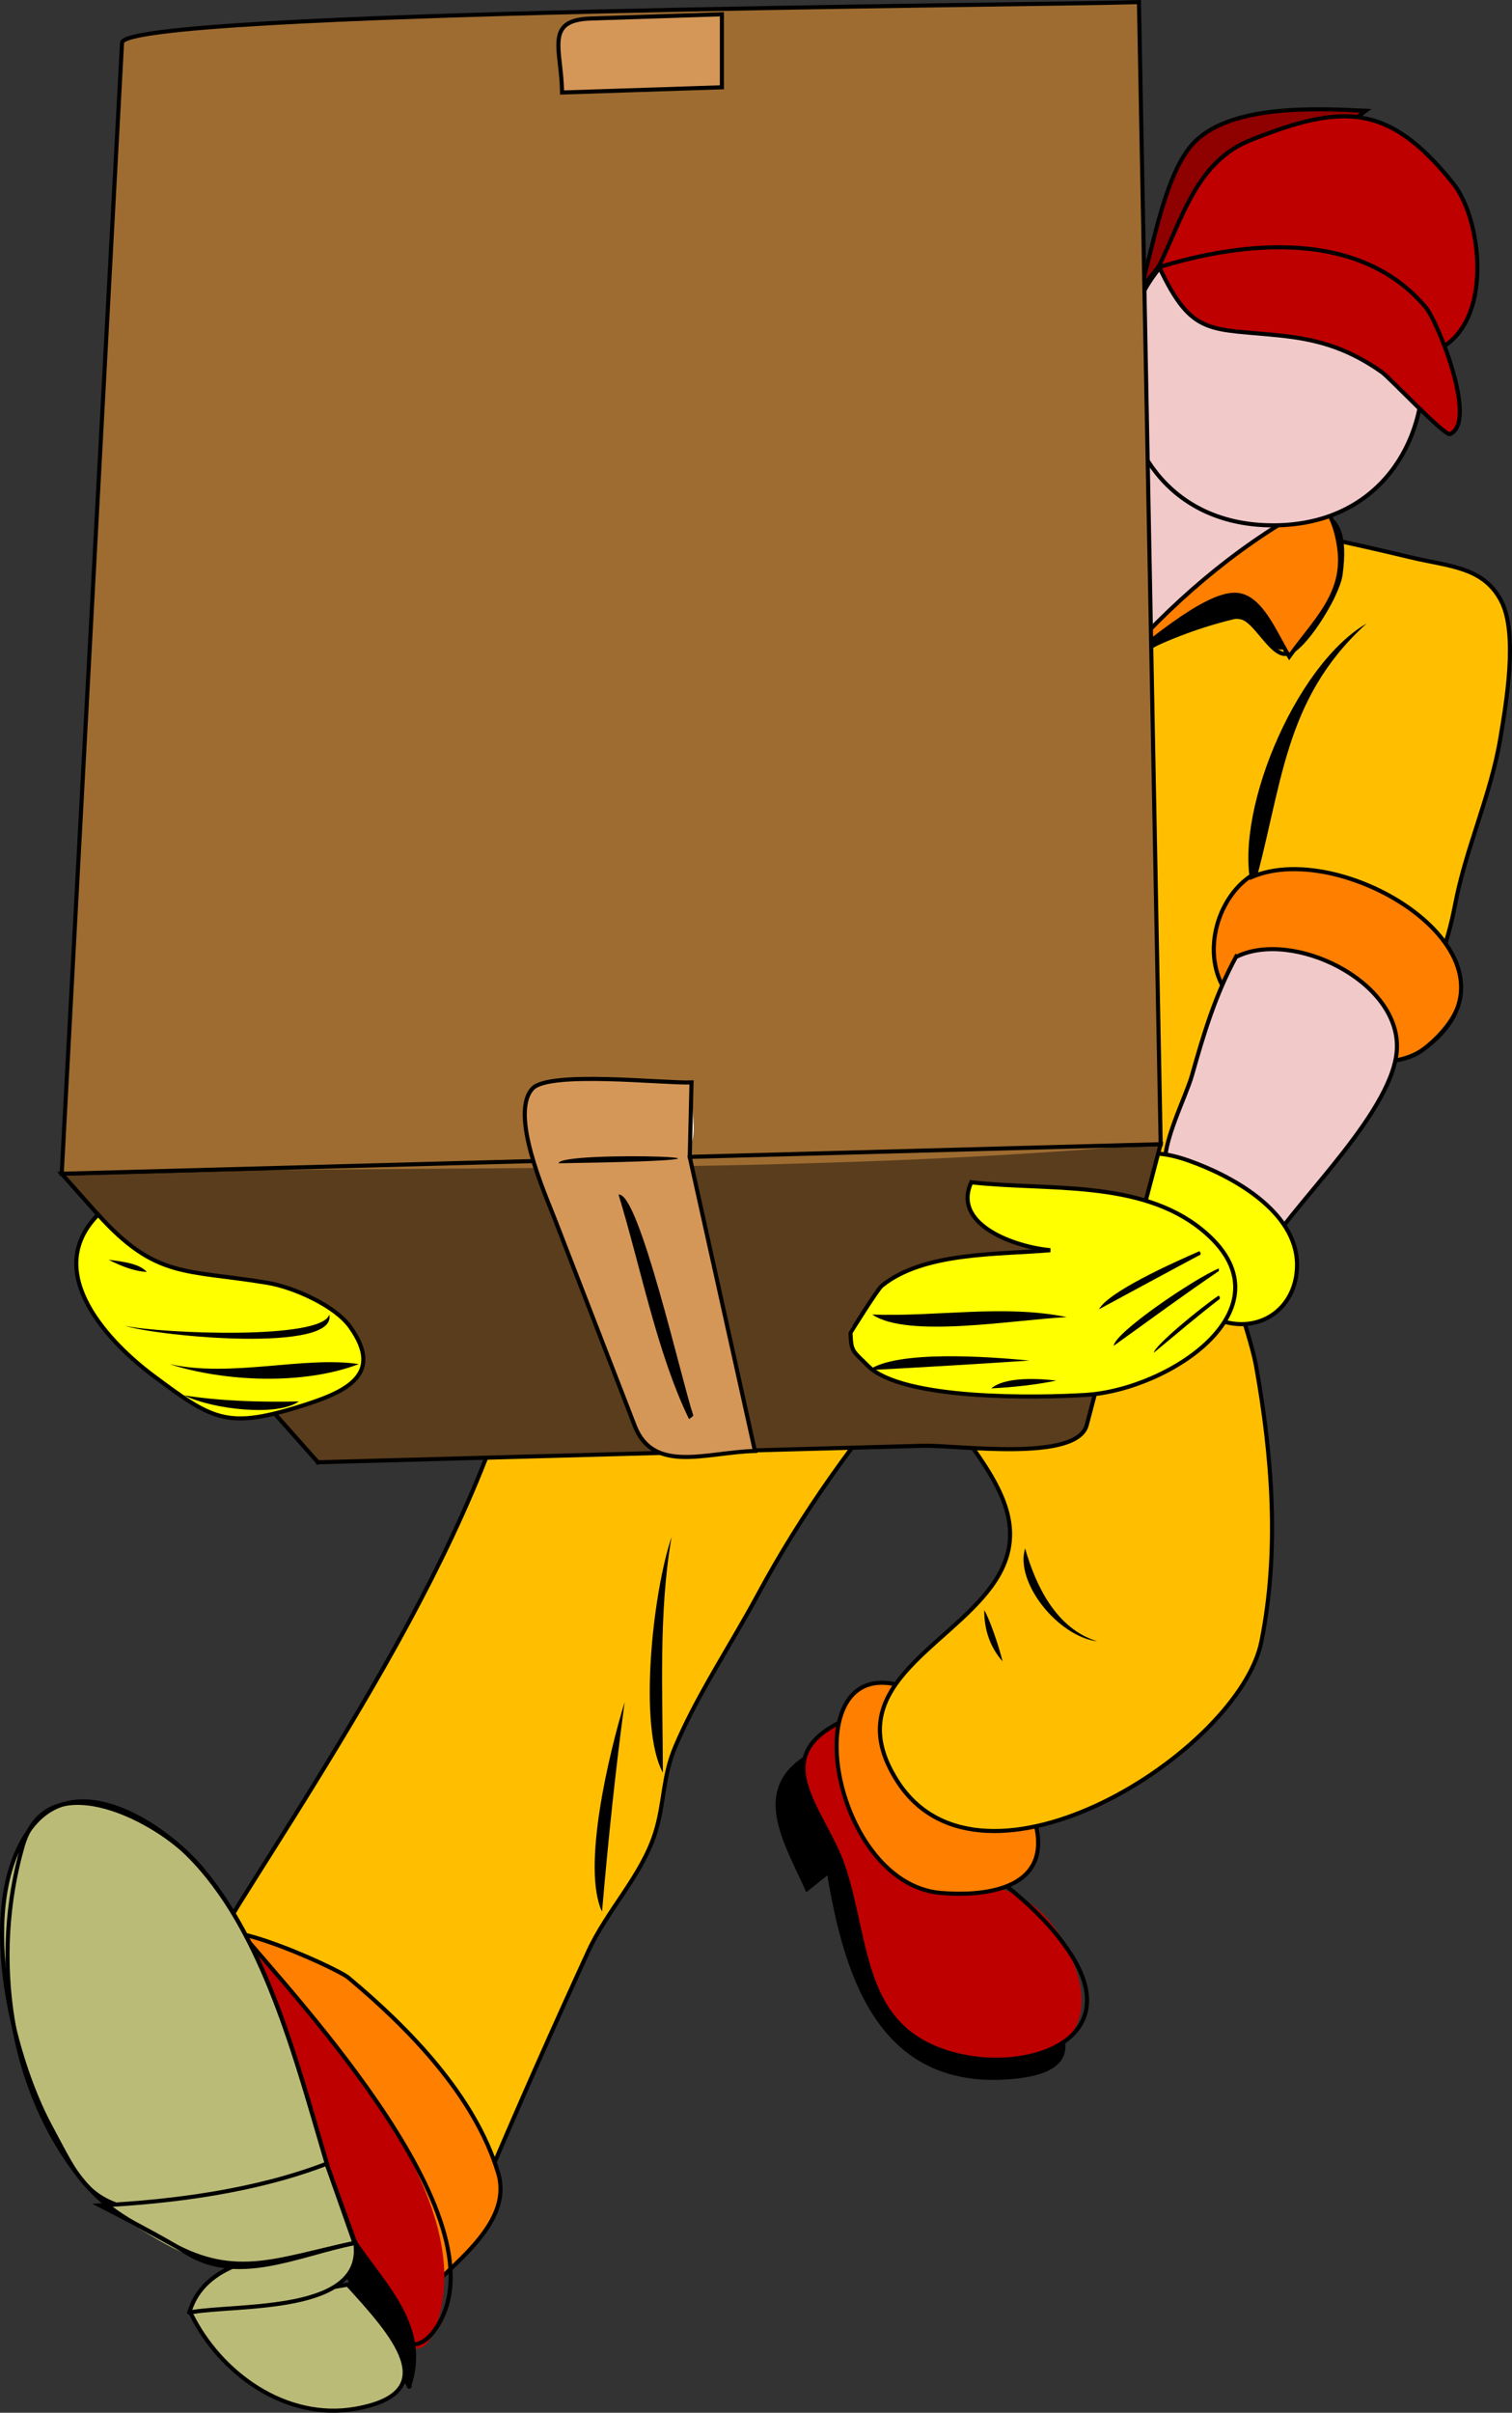 <?xml version="1.0" encoding="UTF-8" standalone="no"?>
<!-- Generator: Adobe Illustrator 12.0.0, SVG Export Plug-In . SVG Version: 6.00 Build 51448)  -->
<svg
    xmlns:inkscape="http://www.inkscape.org/namespaces/inkscape"
    xmlns:rdf="http://www.w3.org/1999/02/22-rdf-syntax-ns#"
    xmlns="http://www.w3.org/2000/svg"
    xmlns:cc="http://web.resource.org/cc/"
    xmlns:dc="http://purl.org/dc/elements/1.1/"
    xmlns:sodipodi="http://inkscape.sourceforge.net/DTD/sodipodi-0.dtd"
    xmlns:svg="http://www.w3.org/2000/svg"
    xmlns:ns1="http://sozi.baierouge.fr"
    xmlns:xlink="http://www.w3.org/1999/xlink"
    id="Layer_1"
    style="enable-background:new 0 0 258.768 412.745"
    space="preserve"
    sodipodi:docname="Traslocatore02.svg"
    viewBox="0 0 258.768 412.745"
    sodipodi:version="0.32"
    version="1.1"
    inkscape:version="0.42"
    sodipodi:docbase="F:\openclip\wmf\01"
  >
  <rect x="0" y="0" width="258.768" height="412.745" fill="#333333" stroke="none"/>
  <sodipodi:namedview
      id="base"
      bordercolor="#666666"
      inkscape:pageshadow="2"
      inkscape:window-width="787"
      pagecolor="#ffffff"
      inkscape:zoom="0.87220924"
      inkscape:window-x="88"
      borderopacity="1.0"
      inkscape:current-layer="Layer_1"
      inkscape:cx="129.38400"
      inkscape:cy="206.37250"
      inkscape:window-y="116"
      inkscape:window-height="510"
      inkscape:pageopacity="0.0"
  />
  <path
      id="path3"
      d="m138.42 300.4c-9.686 5.709-3.915 14.633-0.297 22.748 1.239-0.991 2.478-1.982 3.717-2.974 2.82 16.972 8.302 36.229 29.736 35.238 13.697-0.634 12.525-6.794 4.34-15.699-12.26-13.34-25.05-26.17-37.5-39.32"
  />
  <path
      id="path5"
      style="stroke:#000000;stroke-width:.7;stroke-miterlimit:10;stroke-linecap:square;fill:none"
      d="m138.42 300.4c-9.686 5.709-3.915 14.633-0.297 22.748 1.239-0.991 2.478-1.982 3.717-2.974 2.82 16.972 8.302 36.229 29.736 35.238 13.697-0.634 12.525-6.794 4.34-15.699-12.26-13.34-25.05-26.17-37.5-39.32"
  />
  <path
      id="path7"
      style="fill:#BF0000"
      d="m145.11 294.01c-14.81 6.345-3.974 15.665-0.744 25.425 4.437 13.407 2.771 28.417 20.072 32.265 15.104 3.358 25.729-3.399 18.139-18.437-2.895-5.734-6.188-8.508-12.117-10.483-10.96-3.65-21.56-18.4-25.35-28.77"
  />
  <path
      id="path9"
      style="stroke:#000000;stroke-width:.7;stroke-miterlimit:10;stroke-linecap:square;fill:none"
      d="m145.11 294.01c-14.81 6.345-3.974 15.665-0.744 25.425 4.437 13.407 2.771 28.417 20.072 32.265 12.339 2.744 28.348-3.134 18.585-17.768-10.625-15.927-29.964-19.385-37.913-39.773"
  />
  <path
      id="path11"
      style="fill:#FF7F00"
      d="m155.52 288.81c-20.211-7.642-13.633 33.424 5.501 35.015 6.861 0.57 17.629-0.334 16.578-9.813-1.21-10.92-14.37-18.74-22.08-25.2"
  />
  <path
      id="path13"
      style="stroke:#000000;stroke-width:.7;stroke-miterlimit:10;stroke-linecap:square;fill:none"
      d="m155.52 288.81c-20.211-7.642-13.633 33.424 5.501 35.015 6.861 0.57 17.629-0.334 16.578-9.813-1.21-10.92-14.37-18.74-22.08-25.2"
  />
  <path
      id="path15"
      style="fill:#FFBF00"
      d="m183.77 85.11c19.353 1.966 38.791 5.707 57.694 10.243 6.529 1.567 12.398 1.572 15.457 7.451 2.923 5.619 0.839 17.567-0.148 23.492-1.61 9.665-5.896 18.772-7.731 28.398-2.99 15.684-9.448 21.416-20.593 34.049-4.799 5.439-16.709 14.706-18.213 21.707-1.232 5.737 3.651 17.204 4.729 23.212 2.768 15.411 4.021 31.628 0.92 47.115-3.78 18.875-47.763 46.627-62.3 23.939-10.175-15.879 8.183-22.576 16.06-33.307 9.787-13.333-5.136-23.821-12.638-37.616-10.499 12.078-19.77 25.019-27.359 39.104-4.571 8.483-10.393 17.16-14.125 26.02-2.136 5.07-1.783 9.604-3.419 14.721-2.33 7.287-8.192 13.125-11.449 20.22-6.18 13.463-12.216 27.047-17.99 40.74l-38.513-37.369c-5.741-5.57-7.309-4.992-3.091-11.74 4.068-6.51 8.208-12.975 12.238-19.508 11.375-18.442 22.811-37.953 30.554-58.284 9.323-24.479 25.278-45.5 39.333-67.549 20.2-31.67 40.39-63.35 60.59-95.03"
  />
  <path
      id="path17"
      style="stroke:#000000;stroke-width:.7;stroke-miterlimit:10;stroke-linecap:square;fill:none"
      d="m183.77 85.11c19.353 1.966 38.791 5.707 57.694 10.243 6.529 1.567 12.398 1.572 15.457 7.451 2.923 5.619 0.839 17.567-0.148 23.492-1.61 9.665-5.896 18.772-7.731 28.398-2.99 15.684-9.448 21.416-20.593 34.049-4.799 5.439-16.709 14.706-18.213 21.707-1.232 5.737 3.651 17.204 4.729 23.212 2.768 15.411 4.021 31.628 0.92 47.115-3.78 18.875-47.763 46.627-62.3 23.939-10.175-15.879 8.183-22.576 16.06-33.307 9.787-13.333-5.136-23.821-12.638-37.616-10.499 12.078-19.77 25.019-27.359 39.104-4.571 8.483-10.393 17.16-14.125 26.02-2.136 5.07-1.783 9.604-3.419 14.721-2.33 7.287-8.192 13.125-11.449 20.22-6.18 13.463-12.216 27.047-17.99 40.74l-38.513-37.369c-5.741-5.57-7.309-4.992-3.091-11.74 4.068-6.51 8.208-12.975 12.238-19.508 11.375-18.442 22.811-37.953 30.554-58.284 9.323-24.479 25.278-45.5 39.333-67.549 20.2-31.67 40.39-63.35 60.59-95.03"
  />
  <path
      id="path19"
      style="fill:#F2C9C9"
      d="m193.73 71.729c-0.991 14.224-1.982 28.448-2.974 42.672 8.523-8.838 19.077-15.554 29.068-22.6 17.28-12.189-15.95-17.106-26.1-20.071"
  />
  <path
      id="path21"
      style="stroke:#000000;stroke-width:.7;stroke-miterlimit:10;stroke-linecap:square;fill:none"
      d="m193.73 71.729c-0.991 14.224-1.982 28.448-2.974 42.672 8.523-8.838 19.077-15.554 29.068-22.6 17.28-12.189-15.95-17.106-26.1-20.071"
  />
  <path
      id="path23"
      d="m190.76 114.25c8.097-9.258 16.948-17.25 27.232-24.015 9.047-5.951 12.688-0.777 11.277 9.147-0.688 4.833-7.021 11.926-10.11 11.746-2.848-0.166-4.677-5.967-7.657-5.279-7.26 1.68-14.69 4.75-20.74 8.4"
  />
  <path
      id="path25"
      style="stroke:#000000;stroke-width:.7;stroke-miterlimit:10;stroke-linecap:square;fill:none"
      d="m190.76 114.25c6.13-7.01 42.534-43.61 38.657-15.908-0.514 3.668-6.668 13.568-9.515 13.529-2.471-0.034-5.047-5.717-7.435-6.245-5.59-1.236-17.352 5.9-21.708 8.773"
  />
  <path
      id="path27"
      style="fill:#FF7F00"
      d="m190.76 114.25c9.592-10.968 20.293-20.355 33.103-27.402 3.69-2.03 5.11 4.607 5.407 7.479 0.779 7.545-4.394 12.054-8.624 17.99-2.481-4.004-4.766-10.163-8.921-10.556-5.57-0.52-16.77 9.89-20.97 12.49"
  />
  <path
      id="path29"
      style="stroke:#000000;stroke-width:.7;stroke-miterlimit:10;stroke-linecap:square;fill:none"
      d="m190.76 114.25c9.592-10.968 20.293-20.355 33.103-27.402 3.69-2.03 5.11 4.607 5.407 7.479 0.779 7.545-4.394 12.054-8.624 17.99-2.481-4.004-4.766-10.163-8.921-10.556-5.512-0.521-16.624 9.676-20.965 12.638"
  />
  <path
      id="path31"
      style="fill:#F2C9C9"
      d="m217.82 36.64c-34.039 1.526-34.205 53.33 0.149 53.229 34.34-0.101 33.9-51.928-0.15-53.229"
  />
  <path
      id="path33"
      style="stroke:#000000;stroke-width:.7;stroke-miterlimit:10;stroke-linecap:square;fill:none"
      d="m217.82 36.64c-34.039 1.526-34.205 53.33 0.149 53.229 34.271-0.101 33.941-51.709 0-53.229"
  />
  <path
      id="path35"
      d="m198.34 45.561c-1.041 1.289-2.082 2.577-3.123 3.866 2.096-6.865 4.13-19.996 9.218-25.127 6.469-6.523 21.142-5.738 29.291-5.353-11.67 8.825-23.72 18.5-35.39 26.614"
  />
  <path
      id="path37"
      style="stroke:#000000;stroke-width:.7;stroke-miterlimit:10;stroke-linecap:square;fill:#8F0000"
      d="m198.34 45.561c-1.041 1.289-2.082 2.577-3.123 3.866 2.096-6.865 4.13-19.996 9.218-25.127 6.469-6.523 21.142-5.738 29.291-5.353-11.795 8.921-23.591 17.842-35.386 26.763"
  />
  <path
      id="path39"
      style="fill:#BF0000"
      d="m198.34 45.561c4.844-9.962 6.938-17.46 17.098-22.154 15.853-7.324 23.914-3.705 34.494 9.516 4.334 5.414 4.256 23.642-4.014 27.209-3.94 1.7-19.415-5.645-23.739-6.895-7.92-2.288-16.4-4.512-23.84-7.676"
  />
  <path
      id="path41"
      style="stroke:#000000;stroke-width:.7;stroke-miterlimit:10;stroke-linecap:square;fill:none"
      d="m198.34 45.561c4.091-8.414 6.522-17.924 15.611-21.559 15.76-6.304 23.707-6.443 34.791 7.434 4.835 6.053 6.987 23.695-2.676 28.399-7.329 3.568-39.38-11.019-47.727-14.125"
  />
  <path
      id="path43"
      style="fill:#BF0000"
      d="m198.34 45.561c5.709 12.231 8.754 10.512 21.261 11.896 6.971 0.771 12.415 2.676 17.991 7.062 1.599 1.257 9.446 10.189 11.002 9.441 4.788-2.302-3.028-19.963-5.5-22.229-13.11-12.014-29.15-10.182-44.75-6.17"
  />
  <path
      id="path45"
      style="stroke:#000000;stroke-width:.7;stroke-miterlimit:10;stroke-linecap:square;fill:none"
      d="m198.34 45.561c5.709 12.231 8.754 10.512 21.261 11.896 6.557 0.725 11.526 2.41 16.951 6.244 1.222 0.863 10.713 10.923 11.597 10.557 4.83-2.001-2.041-19.189-4.163-21.708-11.229-13.331-30.921-11.373-45.646-6.839"
  />
  <path
      id="path47"
      d="m233.87 106.67c-12.401 7.227-23.201 33.36-19.478 45.944 5.15-17.82 5.01-32.83 19.48-45.94"
  />
  <path
      id="path49"
      style="fill:#FF7F00"
      d="m213.95 149.94c-5.834 4.014-8.304 13.452-4.163 19.626 5.151 7.68 25.895 16.342 34.346 9.071 19.88-17.12-15.53-34.11-30.19-28.7"
  />
  <path
      id="path51"
      style="stroke:#000000;stroke-width:.7;stroke-miterlimit:10;stroke-linecap:square;fill:none"
      d="m213.95 149.94c-5.834 4.014-8.304 13.452-4.163 19.626 4.498 6.706 25.292 16.104 33.603 10.11 21.116-15.229-13.211-36.711-29.291-29.587"
  />
  <path
      id="path53"
      style="fill:#F2C9C9"
      d="m211.57 163.62c-3.558 6.522-5.582 13.279-7.582 20.37-1.006 3.567-5.286 11.922-4.461 15.464 1.3 5.577 12.274 10.124 17.694 13.677 5.21-8.216 21.591-23.555 21.855-33.899 0.3-11.71-17.95-20.1-27.51-15.61"
  />
  <path
      id="path55"
      style="stroke:#000000;stroke-width:.7;stroke-miterlimit:10;stroke-linecap:square;fill:none"
      d="m211.57 163.62c-3.558 6.522-5.582 13.279-7.582 20.37-1.006 3.567-5.286 11.922-4.461 15.464 1.3 5.577 12.274 10.124 17.694 13.677 5.21-8.216 21.591-23.555 21.855-33.899 0.295-11.553-17.852-20.194-27.357-15.612"
  />
  <path
      id="path57"
      style="fill:#FFFF00"
      d="m209.34 226.06c6.79 1.964 12.63-2.593 12.639-9.664 0.011-8.957-11.952-16.669-19.774-18.288-24.79-5.13 2.19 23 7.13 27.95"
  />
  <path
      id="path59"
      style="stroke:#000000;stroke-width:.7;stroke-miterlimit:10;stroke-linecap:square;fill:none"
      d="m209.34 226.06c6.79 1.964 12.63-2.593 12.639-9.664 0.011-9.149-11.086-15.222-18.511-17.842-7.51-2.649-12.571-1.369-11.598 7.36 0.809 7.242 12.569 15.45 17.619 20.146"
  />
  <path
      id="path61"
      style="fill:#5A3D1C"
      d="m54.414 250.15c-14.621-16.455-29.241-32.909-43.861-49.364 62.695-1.685 125.39-3.37 188.08-5.054-4.213 16.011-8.427 32.021-12.64 48.032-1.694 6.438-22.29 3.404-28.039 3.562-34.51 0.94-69.022 1.88-103.54 2.82"
  />
  <path
      id="path63"
      style="stroke:#000000;stroke-width:.7;stroke-miterlimit:10;stroke-linecap:square;fill:none"
      d="m54.414 250.15c-14.621-16.455-29.241-32.909-43.861-49.364 62.695-1.685 125.39-3.37 188.08-5.054-4.213 16.011-8.427 32.021-12.64 48.032-1.694 6.438-22.29 3.404-28.039 3.562-34.51 0.94-69.022 1.88-103.54 2.82"
  />
  <path
      id="path65"
      style="fill:#9E6C31"
      d="m198.64 195.58l-3.717-195.22c-18.26 0.563-173.75 1.483-174.04 6.959-3.441 64.489-6.881 128.98-10.322 193.47 62.275-1.68 126.3 0.43 188.08-5.21"
  />
  <path
      id="path67"
      style="stroke:#000000;stroke-width:.7;stroke-miterlimit:10;stroke-linecap:square;fill:none"
      d="m198.64 195.58l-3.717-195.22c-18.26 0.563-173.75 1.483-174.04 6.959-3.441 64.489-6.881 128.98-10.322 193.47 62.695-1.685 125.39-3.37 188.08-5.054"
  />
  <path
      id="path69"
      style="fill:#B3B3B3"
      d="m129.2 248.07c-3.136-14.093-6.272-28.185-9.409-42.277-1.43-6.428-0.082-7.875-6.656-7.693-7.333 0.203-14.666 0.405-21.999 0.608 5.166 13.351 10.331 26.702 15.497 40.053 4.92 12.7 8.69 10.57 22.57 9.31"
  />
  <path
      id="path71"
      style="fill:#FFFFFF"
      d="m91.138 186.22v12.49c7.333-0.203 14.666-0.405 21.999-0.608 7.89-0.218 5.042-5.633 5.211-12.923-9.07 0.34-18.14 0.69-27.212 1.04"
  />
  <path
      id="path73"
      style="fill:#D59758"
      d="m118.05 197.81c0.099-4.213 0.198-8.425 0.297-12.638-4.698 0.18-24.342-2.039-27.21 1.041-3.996 4.29 2.143 18.029 3.832 22.394 4.553 11.769 9.106 23.538 13.66 35.306 3.201 8.272 12.362 4.497 20.571 4.302-3.72-16.79-7.62-33.57-11.15-50.4"
  />
  <path
      id="path75"
      style="stroke:#000000;stroke-width:.7;stroke-miterlimit:10;stroke-linecap:square;fill:none"
      d="m118.05 197.81c0.099-4.213 0.198-8.425 0.297-12.638-4.698 0.18-24.342-2.039-27.21 1.041-3.996 4.29 2.143 18.029 3.832 22.394 4.553 11.769 9.106 23.538 13.66 35.306 3.201 8.272 12.362 4.497 20.571 4.302l-11.151-50.255"
  />
  <path
      id="path77"
      d="m105.86 204.36c3.788 12.384 6.571 27.085 12.042 38.36-0.035 0.151 0.896-0.581 0.744-0.596-2.02-6.01-9.32-38.35-12.78-37.76"
  />
  <path
      id="path79"
      d="m95.598 199c45.882-0.69 0.104-2.32 0 0"
  />
  <path
      id="path81"
      style="fill:#D59758"
      d="m123.55 14.784v-12.341c-7.495 0.243-14.99 0.486-22.484 0.729-7.965 0.259-4.961 5.283-4.874 12.652 9.044-0.295 18.584-0.302 27.354-1.04"
  />
  <path
      id="path83"
      style="stroke:#000000;stroke-width:.7;stroke-miterlimit:10;stroke-linecap:square;fill:none"
      d="m123.55 14.784v-12.341c-7.495 0.243-14.99 0.486-22.484 0.729-7.965 0.259-4.961 5.283-4.874 12.652 9.12-0.297 18.239-0.595 27.358-0.892"
  />
  <path
      id="path85"
      style="fill:#FFFF00"
      d="m166.22 202.27c-3.364 7.318 7.689 11.096 13.531 11.598-8.754 0.773-21.654 0.241-28.846 6.097-0.768 0.625-5.352 8.017-5.352 8.027 0.142 3.285 0.298 2.977 2.974 5.651 5.934 5.931 29.067 5.495 37.319 4.98 14.546-0.907 35.959-15.261 19.774-28.324-10.56-8.54-26.53-6.72-39.39-8.04"
  />
  <path
      id="path87"
      style="stroke:#000000;stroke-width:.7;stroke-miterlimit:10;stroke-linecap:square;fill:none"
      d="m166.22 202.27c-3.364 7.318 7.689 11.096 13.531 11.598-8.754 0.773-21.654 0.241-28.846 6.097-0.768 0.625-5.352 8.017-5.352 8.027 0.142 3.285 0.298 2.977 2.974 5.651 5.934 5.931 29.067 5.495 37.319 4.98 14.546-0.907 35.959-15.261 19.774-28.324-10.604-8.559-26.385-6.604-39.251-8.029"
  />
  <path
      id="path89"
      d="m188.08 223.98c5.783-3.118 11.64-6.303 17.396-9.368v-0.297c-0.134-0.064-0.183-0.163-0.148-0.297-4.63 2.01-15.65 6.97-17.25 9.97"
  />
  <path
      id="path91"
      d="m190.61 230.22c5.969-4.277 11.95-8.694 17.99-12.786 0.015 0.001-0.021-0.425 0-0.445-4.04 1.63-17.88 10.99-17.99 13.24"
  />
  <path
      id="path93"
      d="m197.45 231.42c3.734-3.087 7.509-6.297 11.301-9.218 0.025-0.003-0.026-0.42 0-0.446-0.149 0.05-0.199 0-0.149-0.149-3.2 2.14-10.94 8.53-11.15 9.82"
  />
  <path
      id="path95"
      d="m182.58 225.32c-10.728-2.221-22.409-0.021-33.305-0.445 6.08 4.13 24.24 0.89 33.3 0.44"
  />
  <path
      id="path97"
      d="m176.19 232.75c-6.974-0.681-22.659-1.815-27.508 1.637 9.12-0.48 18.8-1.06 27.51-1.64"
  />
  <path
      id="path99"
      d="m180.8 236.17c-3.986-0.451-8.945-0.516-11.151 1.339 3.68-0.18 7.76-0.63 11.15-1.34"
  />
  <path
      id="path101"
      style="fill:#FFFF00"
      d="m16.795 207.78c-9.951 10.025 2.348 22.271 9.369 27.506 10.061 7.501 12.545 9.146 24.533 5.502 8.374-2.545 15.208-5.458 9.217-13.827-2.596-3.626-9.709-6.774-14.125-7.509-14.062-2.34-19.039-0.65-28.994-11.67"
  />
  <path
      id="path103"
      style="stroke:#000000;stroke-width:.7;stroke-miterlimit:10;stroke-linecap:square;fill:none"
      d="m16.795 207.78c-9.951 10.025 2.348 22.271 9.369 27.506 10.061 7.501 12.545 9.146 24.533 5.502 8.374-2.545 15.208-5.458 9.217-13.827-2.596-3.626-9.709-6.774-14.125-7.509-14.062-2.34-19.039-0.65-28.994-11.67"
  />
  <path
      id="path105"
      d="m18.58 215.51c2.103 1.023 4.077 1.91 6.542 2.081-1.209-1.37-3.761-1.75-6.542-2.08"
  />
  <path
      id="path107"
      d="m21.406 226.81c6.211 1.89 36.419 4.627 34.94-1.933-1.203 4.38-28.642 3.26-34.94 1.93"
  />
  <path
      id="path109"
      d="m28.988 233.35c9.473 3.057 23.011 3.613 32.413 0-9.38-1.41-21.823 2.36-32.413 0"
  />
  <path
      id="path111"
      d="m31.516 238.7c5.013 2.461 16.081 3.64 19.627 1.041-6.521 0.14-13.321-0.05-19.627-1.04"
  />
  <path
      id="path113"
      style="fill:#FF7F00"
      d="m73.295 391.84c5.112-5.291 14.403-11.952 11.969-20.072-3.966-13.233-15.335-24.859-25.647-33.455-2.201-1.834-27.321-13.055-22.304-4.907 11.994 19.48 23.988 38.96 35.982 58.43"
  />
  <path
      id="path115"
      style="stroke:#000000;stroke-width:.7;stroke-miterlimit:10;stroke-linecap:square;fill:none"
      d="m73.295 391.84c5.112-5.291 14.403-11.952 11.969-20.072-3.966-13.233-15.335-24.859-25.647-33.455-2.201-1.834-27.321-13.055-22.304-4.907 11.994 19.48 23.988 38.96 35.982 58.43"
  />
  <path
      id="path117"
      style="fill:#BF0000"
      d="m40.585 329.84c13.396 15.991 43.632 47.107 33.38 69.659-4.825 10.612-19.101-19.579-21.485-24.606-6.455-13.6-13.111-29.71-11.895-45.05"
  />
  <path
      id="path119"
      style="stroke:#000000;stroke-width:.7;stroke-miterlimit:10;stroke-linecap:square;fill:none"
      d="m40.585 329.84c10.375 12.384 46.825 50.959 33.751 68.842-7.504 10.266-17.517-15.111-21.229-22.534-6.847-13.69-13.766-30.585-12.522-46.158"
  />
  <path
      id="path121"
      d="m70.025 408.2c3.322-10.03-3.978-16.875-9.219-24.532-3.879 8.79 4.953 17.46 9.219 24.53"
  />
  <path
      id="path123"
      style="stroke:#000000;stroke-width:.7;stroke-miterlimit:10;stroke-linecap:square;fill:none"
      d="m70.025 408.2c3.322-10.03-3.978-16.875-9.219-24.532-3.879 8.79 4.953 17.46 9.219 24.53"
  />
  <path
      id="path125"
      style="fill:#BBBB78"
      d="m59.618 390.8c-9.02 1.586-18.041 3.172-27.061 4.758 5.05 10.504 16.426 18.582 28.25 16.505 15.821-2.77 5.89-12.98-1.189-21.26"
  />
  <path
      id="path127"
      style="stroke:#000000;stroke-width:.7;stroke-miterlimit:10;stroke-linecap:square;fill:none"
      d="m59.618 390.8c-9.02 1.586-18.041 3.172-27.061 4.758 5.05 10.504 16.426 18.582 28.25 16.505 15.595-2.739 6.236-12.962-1.189-21.113"
  />
  <path
      id="path129"
      style="fill:#BBBB78"
      d="m32.407 395.56c3.231-10.896 19.177-9.971 28.399-11.895 1.755 12.14-20.024 10.55-28.399 11.9"
  />
  <path
      id="path131"
      style="stroke:#000000;stroke-width:.7;stroke-miterlimit:10;stroke-linecap:square;fill:none"
      d="m32.407 395.56c3.231-10.896 19.177-9.971 28.399-11.895 1.755 12.137-19.891 10.471-28.25 11.895"
  />
  <path
      id="path133"
      style="fill:#BBBB78"
      d="m55.9 369.99c-4.928-16.507-10.176-37.232-21.559-50.552-5.955-6.968-20.919-17.208-28.919-6.913-9.818 12.633-3.509 38.799 3.196 51.222 4.965 9.199 6.897 14.421 17.991 14.421 9.537 0 22.486-0.68 29.291-8.18"
  />
  <path
      id="path135"
      style="stroke:#000000;stroke-width:.7;stroke-miterlimit:10;stroke-linecap:square;fill:none"
      d="m55.9 369.99c-4.928-16.507-10.176-37.232-21.559-50.552-5.955-6.968-20.919-17.208-28.919-6.913-9.818 12.633-3.509 38.799 3.196 51.222 4.56 8.447 6.187 13.136 15.761 14.421 9.647 1.295 24.45-0.865 31.521-8.028"
  />
  <path
      id="path137"
      style="fill:#BBBB78"
      d="m60.657 383.67c-1.585-4.51-3.171-9.021-4.757-13.53-11.958 4.619-26.062 6.504-38.807 7.137 5.156 2.674 10.507 6.803 15.91 8.773 8.806 3.21 18.247-0.32 27.654-2.38"
  />
  <path
      id="path139"
      style="stroke:#000000;stroke-width:.7;stroke-miterlimit:10;stroke-linecap:square;fill:none"
      d="m60.657 383.67c-1.585-4.51-3.171-9.021-4.757-13.53-11.958 4.619-26.062 6.504-38.807 7.137 4.93 2.556 9.997 5.076 14.72 8.03 8.864 5.542 18.774 0.495 28.993-1.637"
  />
  <path
      id="path141"
      style="stroke:#000000;stroke-width:.7;stroke-miterlimit:10;stroke-linecap:square;fill:none"
      d="m55.9 369.99c-5.161-17.286-10.643-39.751-23.789-52.782-6.357-6.302-24.208-15.481-28.251-1.338-5.375 18.804-2.458 41.229 9.961 56.798 4.44 5.566 9.078 7.606 15.464 11.151 11.217 6.227 18.353 2.598 31.521-0.149-1.635-4.51-3.271-9.021-4.906-13.53"
  />
  <path
      id="path143"
      d="m106.9 291.19c-2.712 8.865-7.376 28.389-3.867 35.833 1.03-11.96 2.29-24.14 3.87-35.83"
  />
  <path
      id="path145"
      d="m114.93 262.94c-3.235 9.604-5.721 32.511-1.487 40.294 0-13.28-0.78-27.19 1.49-40.29"
  />
  <path
      id="path147"
      d="m187.78 280.78c-6.944-2.156-10.471-9.335-12.34-15.908-1.78 5.79 5.56 15.04 12.34 15.91"
  />
  <path
      id="path149"
      d="m171.58 284.2c-0.733-2.96-2.214-7.158-3.123-8.772-0.08 3.26 1.02 6.42 3.12 8.77"
  />
</svg
>
